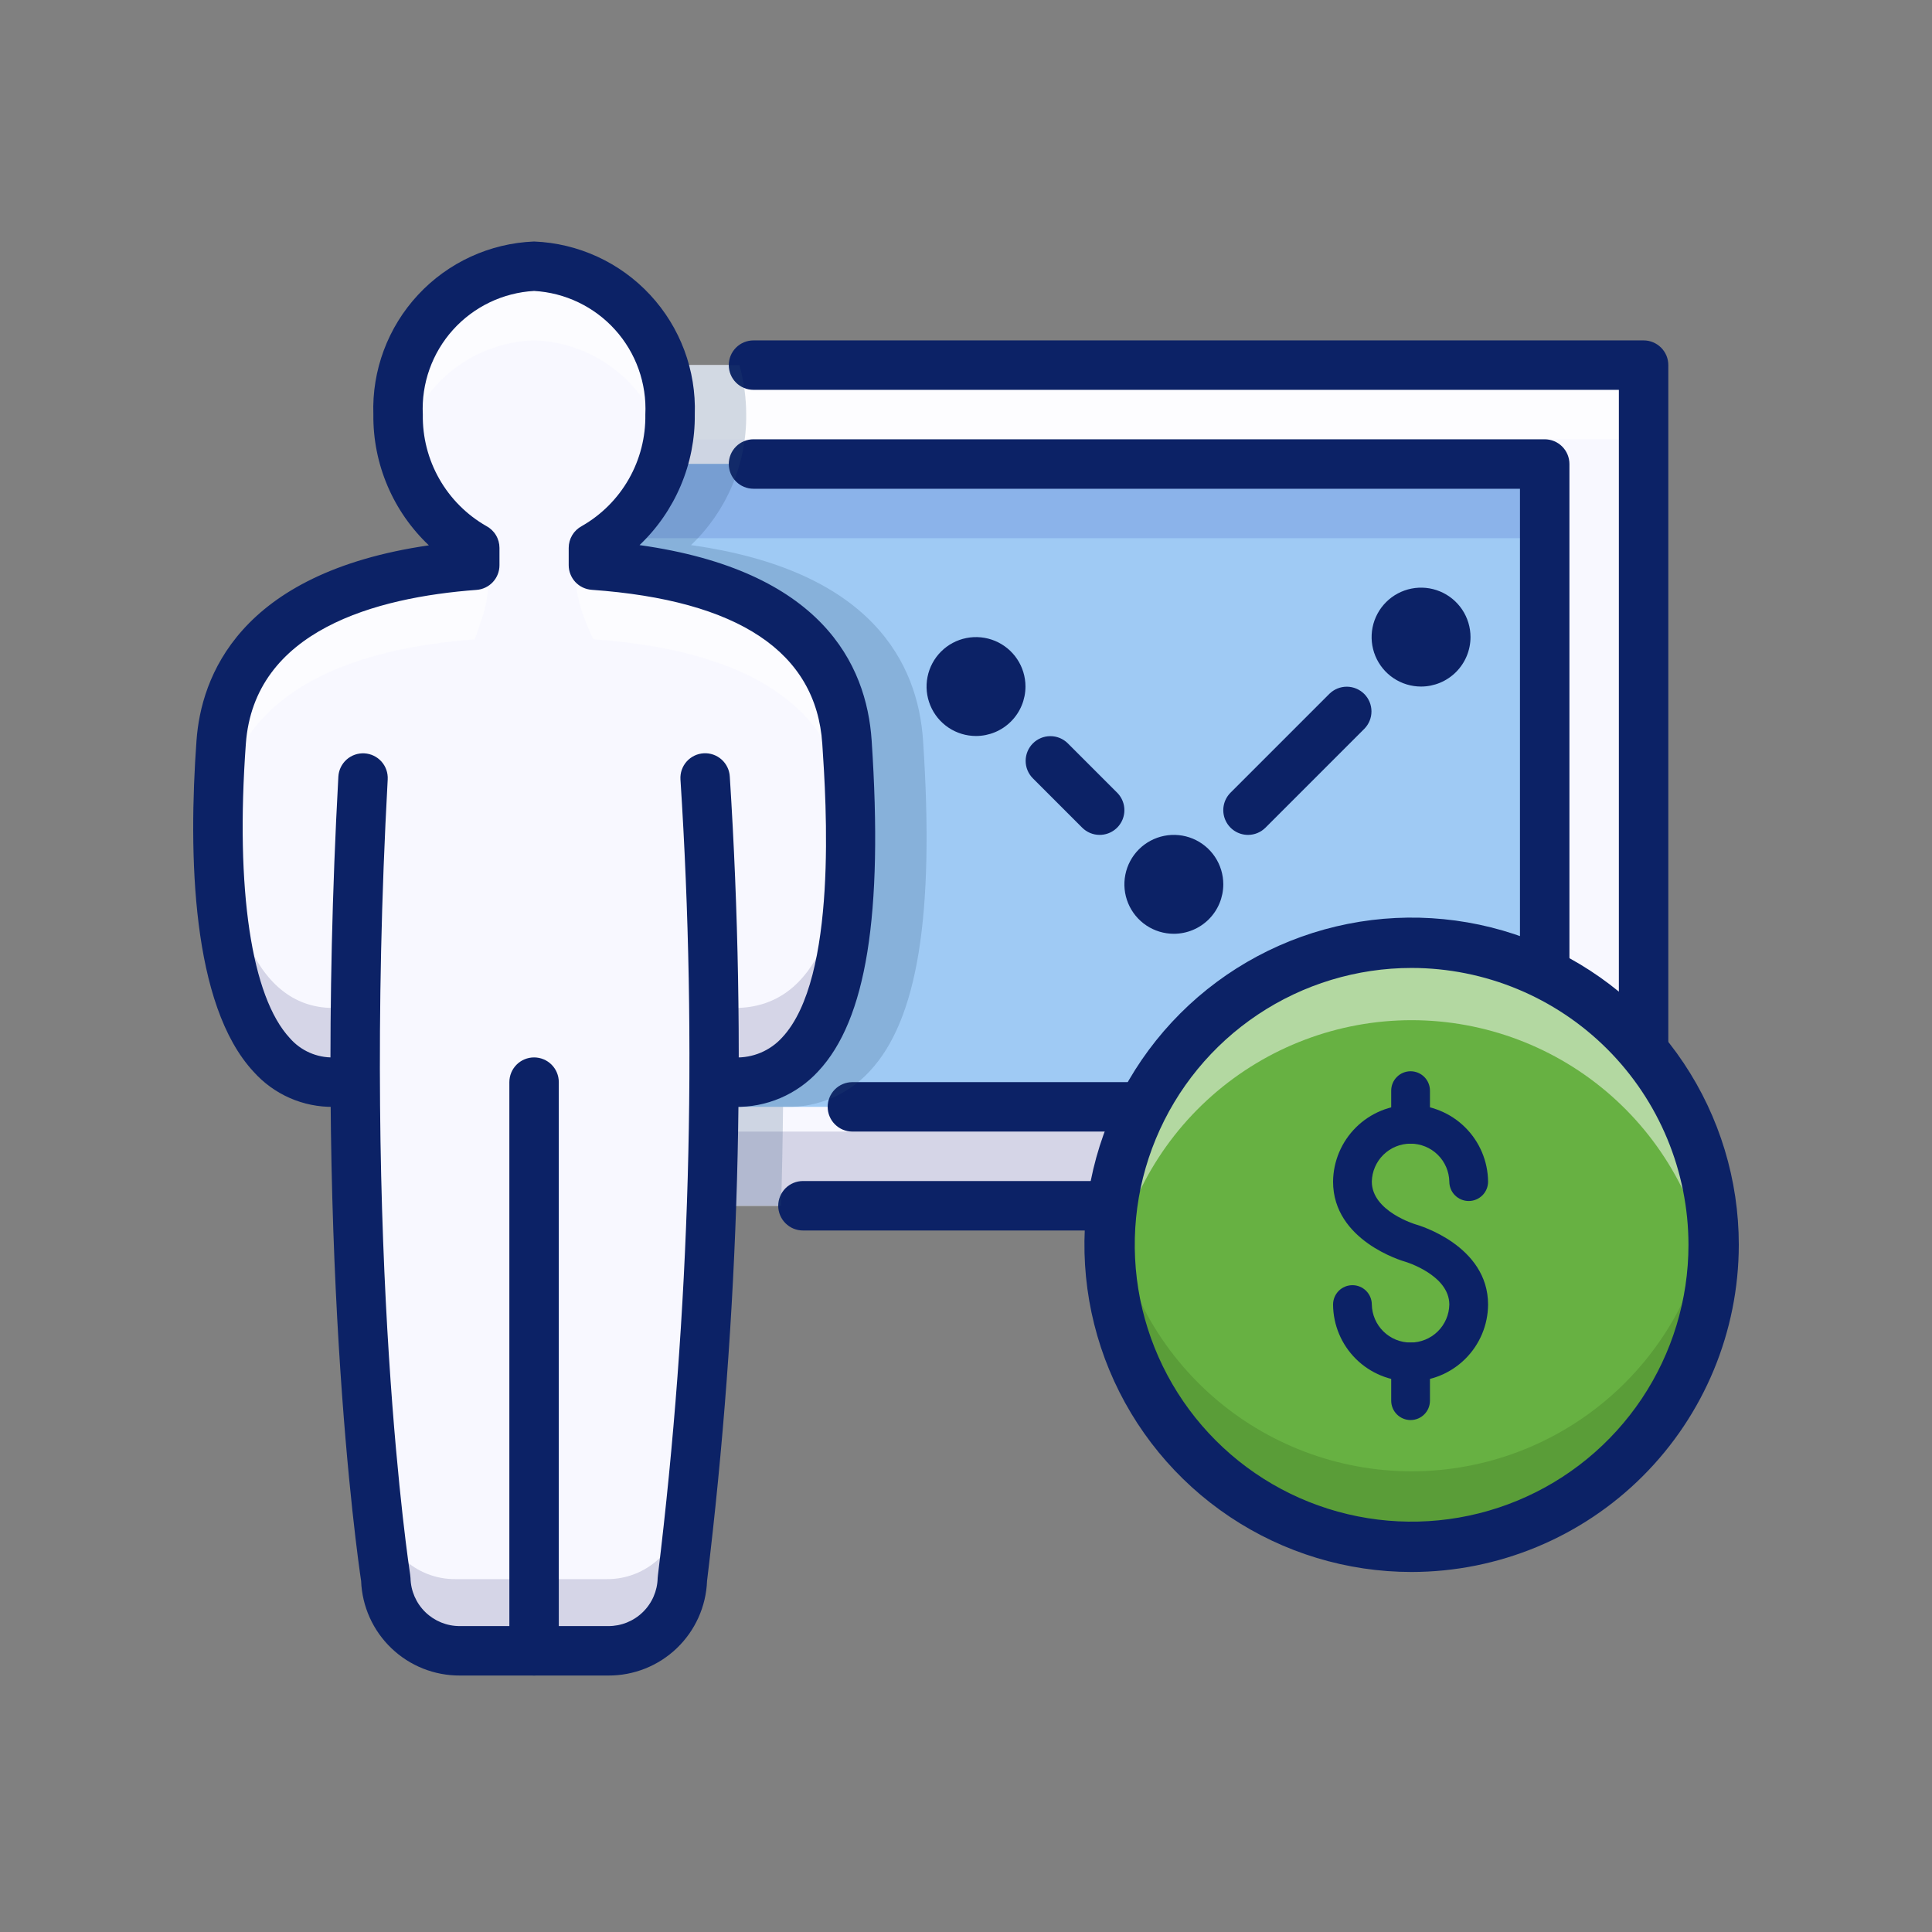 <?xml version="1.0" encoding="UTF-8"?> <svg xmlns="http://www.w3.org/2000/svg" width="120" height="120" viewBox="0 0 120 120" fill="none"><rect x="0" y="0" width="120" height="120" fill="#808080" stroke="none"/><path d="M102.087 22.679H32.98V74.893H102.087V22.679Z" fill="#F8F8FF"></path><path opacity="0.75" d="M102.087 22.679H32.98V27.286H102.087V22.679Z" fill="white"></path><path d="M102.087 70.285H32.98V74.892H102.087V70.285Z" fill="#D5D5E7"></path><path d="M95.944 28.821H32.98V68.749H95.944V28.821Z" fill="#9FCAF4"></path><path d="M95.944 28.821H32.98V33.428H95.944V28.821Z" fill="#8BB3EA"></path><path d="M60.622 45.714C60.015 45.714 59.421 45.534 58.916 45.197C58.411 44.859 58.017 44.379 57.785 43.818C57.552 43.257 57.491 42.639 57.61 42.044C57.728 41.448 58.021 40.9 58.45 40.471C58.88 40.041 59.427 39.749 60.023 39.63C60.619 39.512 61.236 39.573 61.798 39.805C62.359 40.038 62.839 40.431 63.176 40.936C63.514 41.441 63.694 42.035 63.694 42.643C63.693 43.457 63.369 44.238 62.793 44.813C62.217 45.389 61.437 45.713 60.622 45.714Z" fill="#0C2266"></path><path d="M72.909 57.999C72.302 57.999 71.708 57.819 71.203 57.482C70.698 57.144 70.304 56.664 70.072 56.103C69.839 55.542 69.778 54.924 69.897 54.329C70.015 53.733 70.308 53.186 70.737 52.756C71.167 52.327 71.714 52.034 72.31 51.916C72.906 51.797 73.523 51.858 74.085 52.09C74.646 52.323 75.126 52.716 75.463 53.221C75.801 53.727 75.981 54.32 75.981 54.928C75.98 55.742 75.656 56.523 75.08 57.099C74.504 57.674 73.724 57.998 72.909 57.999Z" fill="#0C2266"></path><path d="M88.265 42.643C87.657 42.643 87.064 42.463 86.558 42.125C86.053 41.788 85.66 41.308 85.427 40.747C85.195 40.186 85.134 39.568 85.252 38.972C85.371 38.376 85.663 37.829 86.093 37.4C86.522 36.97 87.07 36.678 87.666 36.559C88.261 36.441 88.879 36.501 89.44 36.734C90.001 36.966 90.481 37.36 90.819 37.865C91.156 38.37 91.336 38.964 91.336 39.571C91.335 40.386 91.011 41.166 90.436 41.742C89.86 42.318 89.079 42.642 88.265 42.643Z" fill="#0C2266"></path><path d="M68.302 51.856C68.1 51.857 67.901 51.817 67.714 51.74C67.528 51.663 67.359 51.549 67.216 51.407L64.145 48.335C63.861 48.046 63.703 47.657 63.705 47.252C63.707 46.847 63.869 46.46 64.155 46.173C64.441 45.887 64.829 45.725 65.234 45.724C65.638 45.722 66.028 45.88 66.317 46.164L69.388 49.235C69.603 49.45 69.749 49.723 69.808 50.021C69.867 50.319 69.837 50.628 69.721 50.908C69.605 51.189 69.408 51.429 69.155 51.597C68.903 51.766 68.606 51.856 68.302 51.856Z" fill="#0C2266"></path><path d="M77.516 51.857C77.212 51.856 76.915 51.766 76.663 51.598C76.41 51.429 76.214 51.189 76.097 50.908C75.981 50.628 75.951 50.319 76.01 50.021C76.069 49.724 76.215 49.45 76.43 49.235L82.573 43.092C82.862 42.809 83.251 42.651 83.656 42.652C84.061 42.654 84.448 42.816 84.735 43.102C85.021 43.388 85.183 43.776 85.184 44.181C85.186 44.586 85.028 44.975 84.744 45.264L78.602 51.407C78.459 51.549 78.29 51.663 78.104 51.74C77.917 51.817 77.718 51.857 77.516 51.857Z" fill="#0C2266"></path><path d="M102.087 76.428H49.873C49.465 76.428 49.075 76.266 48.787 75.978C48.499 75.69 48.337 75.299 48.337 74.892C48.337 74.485 48.499 74.094 48.787 73.806C49.075 73.518 49.465 73.356 49.873 73.356H100.551V24.214H46.801C46.394 24.214 46.003 24.052 45.715 23.764C45.427 23.476 45.266 23.086 45.266 22.678C45.266 22.271 45.427 21.88 45.715 21.592C46.003 21.304 46.394 21.143 46.801 21.143H102.087C102.288 21.142 102.488 21.182 102.674 21.259C102.861 21.337 103.03 21.45 103.173 21.592C103.315 21.735 103.428 21.904 103.506 22.09C103.583 22.277 103.622 22.477 103.622 22.678V74.892C103.622 75.094 103.583 75.294 103.506 75.48C103.428 75.666 103.315 75.836 103.173 75.978C103.03 76.121 102.861 76.234 102.674 76.311C102.488 76.388 102.288 76.428 102.087 76.428Z" fill="#0C2266"></path><path d="M95.944 70.285H52.944C52.537 70.285 52.146 70.123 51.858 69.835C51.57 69.547 51.408 69.156 51.408 68.749C51.408 68.342 51.57 67.951 51.858 67.663C52.146 67.375 52.537 67.213 52.944 67.213H94.408V30.357H46.801C46.394 30.357 46.003 30.195 45.715 29.907C45.427 29.619 45.266 29.228 45.266 28.821C45.266 28.414 45.427 28.023 45.715 27.735C46.003 27.447 46.394 27.285 46.801 27.285H95.944C96.145 27.285 96.345 27.325 96.532 27.402C96.718 27.479 96.887 27.592 97.03 27.735C97.172 27.877 97.286 28.047 97.363 28.233C97.44 28.419 97.48 28.619 97.48 28.821V68.749C97.48 68.951 97.44 69.15 97.363 69.337C97.286 69.523 97.172 69.692 97.03 69.835C96.887 69.978 96.718 70.091 96.532 70.168C96.345 70.245 96.145 70.285 95.944 70.285Z" fill="#0C2266"></path><path opacity="0.2" fill-rule="evenodd" clip-rule="evenodd" d="M32.98 74.893H48.515C48.574 72.944 48.614 70.896 48.636 68.75H48.825C49.798 68.772 50.765 68.586 51.66 68.204C52.555 67.823 53.359 67.255 54.017 66.538C57.002 63.349 58.054 56.821 57.333 45.995C57.015 41.229 54.185 35.436 42.918 33.858C44.016 32.814 44.887 31.555 45.477 30.16C46.067 28.765 46.364 27.263 46.348 25.749C46.347 24.711 46.206 23.678 45.928 22.679H32.98V74.893Z" fill="#2C4B75"></path><path fill-rule="evenodd" clip-rule="evenodd" d="M44.596 67.214H45.631C52.88 67.214 53.264 55.953 52.607 46.098C52.221 40.307 47.899 35.889 36.858 35.102V34.031C38.325 33.209 39.543 32.005 40.381 30.547C41.22 29.089 41.647 27.431 41.618 25.749C41.715 23.409 40.881 21.125 39.298 19.398C37.715 17.672 35.512 16.642 33.172 16.536C30.832 16.642 28.629 17.672 27.046 19.398C25.463 21.125 24.629 23.409 24.726 25.749C24.697 27.431 25.124 29.089 25.963 30.547C26.801 32.005 28.019 33.209 29.486 34.031V35.108C18.564 35.92 14.147 40.436 13.737 46.098C13.08 55.185 13.737 67.214 20.713 67.214H44.596Z" fill="#F8F8FF"></path><path fill-rule="evenodd" clip-rule="evenodd" d="M45.632 62.607H20.714C15.568 62.607 13.866 56.059 13.588 48.977C13.287 57.531 14.454 67.214 20.714 67.214H45.632C52.021 67.214 53.076 58.466 52.786 49.644C52.532 56.666 50.894 62.607 45.632 62.607Z" fill="#D5D5E7"></path><g opacity="0.5"><path fill-rule="evenodd" clip-rule="evenodd" d="M36.856 39.709C47.898 40.496 52.219 44.914 52.605 50.705C52.684 51.874 52.745 53.063 52.784 54.251C52.862 51.532 52.803 48.81 52.605 46.097C52.292 41.398 49.374 37.609 42.386 35.926C41.688 35.758 36.879 34.993 36.098 34.868C35.042 36.164 36.856 39.709 36.856 39.709Z" fill="white"></path><path fill-rule="evenodd" clip-rule="evenodd" d="M33.171 21.143C35.109 21.205 36.97 21.919 38.452 23.171C39.934 24.422 40.951 26.137 41.337 28.038C41.519 27.288 41.613 26.52 41.617 25.749C41.714 23.409 40.88 21.125 39.297 19.398C37.714 17.672 35.511 16.642 33.171 16.536C30.831 16.642 28.628 17.672 27.045 19.398C25.462 21.125 24.628 23.409 24.724 25.749C24.729 26.52 24.823 27.288 25.005 28.038C25.391 26.137 26.407 24.422 27.889 23.171C29.371 21.919 31.232 21.205 33.171 21.143Z" fill="white"></path><path fill-rule="evenodd" clip-rule="evenodd" d="M13.737 50.705C14.146 45.044 18.563 40.528 29.486 39.716C30.148 37.94 30.724 36.213 29.908 35.109C28.656 35.099 27.408 35.232 26.187 35.506C17.671 36.917 14.102 41.048 13.737 46.098C13.55 48.589 13.499 51.088 13.586 53.584C13.621 52.606 13.669 51.638 13.737 50.705Z" fill="white"></path></g><path fill-rule="evenodd" clip-rule="evenodd" d="M22.182 48.324C20.52 78.654 23.594 98.055 23.594 98.055C23.627 99.255 24.127 100.394 24.987 101.23C25.847 102.066 26.999 102.534 28.199 102.535H37.413C38.613 102.534 39.765 102.066 40.625 101.23C41.485 100.394 41.985 99.255 42.019 98.055C42.019 98.055 45.092 78.014 43.43 48.324H22.182Z" fill="#F8F8FF"></path><path fill-rule="evenodd" clip-rule="evenodd" d="M42.387 93.603C42.341 94.814 41.824 95.959 40.947 96.795C40.07 97.632 38.902 98.093 37.69 98.082H28.291C27.079 98.093 25.911 97.632 25.034 96.795C24.157 95.959 23.64 94.814 23.594 93.603V97.749C23.64 98.96 24.157 100.105 25.034 100.942C25.911 101.778 27.079 102.24 28.291 102.228H37.69C38.902 102.24 40.07 101.778 40.947 100.942C41.824 100.105 42.341 98.96 42.387 97.749V93.603Z" fill="#D5D5E7"></path><path d="M45.632 68.75H44.597C44.19 68.75 43.799 68.588 43.511 68.3C43.223 68.012 43.061 67.621 43.061 67.214C43.061 66.807 43.223 66.416 43.511 66.128C43.799 65.84 44.19 65.678 44.597 65.678H45.632C46.184 65.7 46.735 65.6 47.245 65.386C47.755 65.172 48.212 64.848 48.583 64.439C52.046 60.737 51.314 49.795 51.074 46.2C50.695 40.502 45.876 37.284 36.749 36.634C36.362 36.606 35.999 36.433 35.734 36.149C35.47 35.864 35.323 35.49 35.323 35.102V34.031C35.323 33.752 35.399 33.478 35.542 33.239C35.686 33 35.892 32.805 36.139 32.674C37.356 31.979 38.364 30.969 39.058 29.751C39.752 28.533 40.106 27.151 40.083 25.749C40.177 23.817 39.503 21.925 38.209 20.487C36.914 19.049 35.104 18.18 33.172 18.071C31.24 18.18 29.43 19.049 28.135 20.487C26.841 21.925 26.167 23.817 26.262 25.749C26.239 27.151 26.594 28.533 27.288 29.751C27.982 30.969 28.99 31.979 30.207 32.674C30.454 32.805 30.66 33 30.803 33.239C30.947 33.478 31.023 33.752 31.023 34.031V35.107C31.023 35.495 30.877 35.868 30.613 36.152C30.349 36.436 29.988 36.61 29.601 36.639C23.345 37.104 15.78 39.142 15.269 46.208C14.615 55.25 15.612 61.911 18.004 64.482C18.34 64.868 18.758 65.175 19.226 65.382C19.694 65.588 20.202 65.69 20.714 65.678H21.902C22.309 65.678 22.7 65.84 22.988 66.128C23.276 66.416 23.438 66.807 23.438 67.214C23.438 67.621 23.276 68.012 22.988 68.3C22.7 68.588 22.309 68.75 21.902 68.75H20.714C19.78 68.762 18.855 68.575 17.999 68.199C17.144 67.824 16.379 67.27 15.756 66.574C11.891 62.421 11.692 53.086 12.206 45.986C12.488 42.089 14.795 35.593 26.638 33.872C25.535 32.829 24.659 31.569 24.066 30.171C23.472 28.773 23.174 27.268 23.19 25.749C23.095 23.002 24.092 20.329 25.963 18.315C27.833 16.3 30.425 15.109 33.172 15C35.919 15.109 38.511 16.3 40.381 18.315C42.252 20.329 43.249 23.002 43.154 25.749C43.17 27.264 42.874 28.765 42.283 30.16C41.693 31.555 40.822 32.814 39.724 33.857C50.992 35.436 53.822 41.228 54.14 45.995C54.862 56.819 53.81 63.347 50.825 66.537C50.167 67.254 49.363 67.822 48.467 68.204C47.572 68.585 46.605 68.771 45.632 68.75Z" fill="#0C2266"></path><path d="M37.779 104.07H28.565C26.981 104.078 25.455 103.471 24.311 102.375C23.166 101.28 22.491 99.783 22.43 98.2C22.201 96.667 19.423 77.3 21.016 48.24C21.038 47.834 21.221 47.453 21.524 47.181C21.827 46.91 22.226 46.77 22.632 46.792C23.039 46.814 23.42 46.997 23.692 47.3C23.963 47.603 24.103 48.002 24.081 48.408C22.449 78.199 25.447 97.623 25.477 97.816C25.488 97.881 25.494 97.947 25.497 98.013C25.515 98.814 25.846 99.575 26.42 100.134C26.994 100.692 27.764 101.003 28.565 100.999H37.779C38.581 101.003 39.351 100.693 39.925 100.134C40.5 99.576 40.831 98.814 40.849 98.013C40.852 97.949 40.858 97.886 40.867 97.823C42.865 81.431 43.333 64.889 42.264 48.41C42.252 48.208 42.28 48.006 42.346 47.816C42.413 47.625 42.516 47.449 42.65 47.298C42.785 47.148 42.948 47.025 43.13 46.937C43.311 46.85 43.509 46.799 43.711 46.788C43.912 46.776 44.114 46.805 44.305 46.872C44.495 46.939 44.671 47.043 44.821 47.177C44.971 47.312 45.093 47.475 45.181 47.658C45.268 47.84 45.318 48.037 45.329 48.239C46.398 64.899 45.926 81.623 43.916 98.196C43.855 99.78 43.181 101.278 42.036 102.375C40.891 103.471 39.365 104.079 37.779 104.07Z" fill="#0C2266"></path><path d="M33.172 104.07C32.971 104.07 32.771 104.031 32.585 103.953C32.398 103.876 32.229 103.763 32.086 103.621C31.944 103.478 31.831 103.309 31.753 103.122C31.676 102.936 31.637 102.736 31.637 102.535V67.213C31.637 66.806 31.799 66.415 32.087 66.127C32.374 65.84 32.765 65.678 33.172 65.678C33.58 65.678 33.97 65.84 34.258 66.127C34.546 66.415 34.708 66.806 34.708 67.213V102.535C34.708 102.736 34.669 102.936 34.591 103.122C34.514 103.309 34.401 103.478 34.258 103.621C34.116 103.763 33.947 103.876 33.76 103.953C33.574 104.031 33.374 104.07 33.172 104.07Z" fill="#0C2266"></path><path d="M87.677 96.076C98.037 96.076 106.436 87.677 106.436 77.317C106.436 66.956 98.037 58.558 87.677 58.558C77.317 58.558 68.918 66.956 68.918 77.317C68.918 87.677 77.317 96.076 87.677 96.076Z" fill="#67B142"></path><path d="M87.677 91.386C83.11 91.384 78.701 89.715 75.277 86.693C71.853 83.671 69.65 79.503 69.08 74.972C68.73 77.62 68.949 80.313 69.723 82.87C70.497 85.427 71.808 87.789 73.569 89.798C75.329 91.808 77.499 93.418 79.932 94.52C82.365 95.624 85.006 96.194 87.677 96.194C90.349 96.194 92.99 95.624 95.423 94.52C97.856 93.418 100.026 91.808 101.786 89.798C103.547 87.789 104.858 85.427 105.632 82.87C106.406 80.313 106.625 77.62 106.275 74.972C105.705 79.503 103.502 83.671 100.078 86.693C96.654 89.715 92.245 91.384 87.677 91.386Z" fill="#5A9D38"></path><path opacity="0.5" d="M87.677 63.365C83.11 63.367 78.701 65.036 75.277 68.058C71.853 71.08 69.65 75.248 69.08 79.779C68.73 77.131 68.949 74.438 69.723 71.881C70.497 69.324 71.808 66.962 73.569 64.953C75.329 62.944 77.499 61.334 79.932 60.23C82.365 59.127 85.006 58.557 87.677 58.557C90.349 58.557 92.99 59.127 95.423 60.23C97.856 61.334 100.026 62.944 101.786 64.953C103.547 66.962 104.858 69.324 105.632 71.881C106.406 74.438 106.625 77.131 106.275 79.779C105.705 75.248 103.502 71.08 100.078 68.058C96.654 65.036 92.245 63.367 87.677 63.365Z" fill="white"></path><path d="M87.678 97.639C83.659 97.639 79.729 96.447 76.387 94.214C73.045 91.981 70.441 88.807 68.902 85.094C67.364 81.38 66.962 77.294 67.746 73.352C68.53 69.41 70.466 65.789 73.308 62.946C76.15 60.104 79.771 58.169 83.713 57.385C87.655 56.6 91.742 57.003 95.455 58.541C99.168 60.079 102.342 62.684 104.575 66.026C106.808 69.368 108 73.297 108 77.317C107.994 82.704 105.851 87.87 102.041 91.68C98.231 95.49 93.066 97.633 87.678 97.639ZM87.678 60.121C84.277 60.121 80.952 61.129 78.124 63.019C75.296 64.908 73.093 67.594 71.791 70.736C70.489 73.878 70.149 77.336 70.812 80.671C71.476 84.007 73.114 87.071 75.519 89.476C77.923 91.881 80.987 93.519 84.323 94.182C87.659 94.846 91.116 94.505 94.258 93.203C97.4 91.902 100.086 89.698 101.976 86.87C103.865 84.042 104.874 80.718 104.874 77.317C104.869 72.757 103.055 68.387 99.832 65.163C96.608 61.939 92.237 60.126 87.678 60.121Z" fill="#0C2266"></path><path d="M87.613 85.795C86.343 85.8 85.123 85.301 84.22 84.407C83.318 83.514 82.807 82.299 82.799 81.029C82.799 80.709 82.926 80.403 83.151 80.177C83.377 79.952 83.683 79.825 84.002 79.825C84.322 79.825 84.628 79.952 84.853 80.177C85.079 80.403 85.206 80.709 85.206 81.029C85.219 81.659 85.478 82.259 85.928 82.7C86.378 83.141 86.983 83.388 87.613 83.388C88.243 83.388 88.848 83.141 89.299 82.7C89.749 82.259 90.008 81.659 90.02 81.029C90.02 79.192 87.314 78.377 87.286 78.369C87.104 78.318 82.799 77.062 82.799 73.393C82.811 72.125 83.324 70.913 84.226 70.02C85.127 69.128 86.345 68.627 87.613 68.627C88.882 68.627 90.099 69.128 91.001 70.02C91.902 70.913 92.415 72.125 92.427 73.393C92.427 73.713 92.301 74.019 92.075 74.244C91.849 74.47 91.543 74.597 91.224 74.597C90.905 74.597 90.599 74.47 90.373 74.244C90.147 74.019 90.02 73.713 90.02 73.393C90.007 72.763 89.748 72.163 89.298 71.722C88.848 71.281 88.243 71.034 87.613 71.034C86.983 71.034 86.378 71.281 85.928 71.722C85.478 72.163 85.219 72.763 85.206 73.393C85.206 75.239 87.916 76.046 87.944 76.054C88.123 76.104 92.427 77.361 92.427 81.029C92.42 82.299 91.908 83.514 91.006 84.407C90.103 85.301 88.883 85.8 87.613 85.795Z" fill="#0C2266"></path><path d="M87.614 71.034C87.294 71.034 86.988 70.908 86.763 70.682C86.537 70.456 86.41 70.15 86.41 69.831V67.742C86.41 67.422 86.537 67.116 86.763 66.891C86.988 66.665 87.294 66.538 87.614 66.538C87.933 66.538 88.239 66.665 88.465 66.891C88.691 67.116 88.817 67.422 88.817 67.742V69.831C88.817 70.15 88.691 70.456 88.465 70.682C88.239 70.908 87.933 71.034 87.614 71.034Z" fill="#0C2266"></path><path d="M87.614 88.202C87.294 88.202 86.988 88.075 86.763 87.85C86.537 87.624 86.41 87.318 86.41 86.998V84.591C86.41 84.272 86.537 83.966 86.763 83.74C86.988 83.514 87.294 83.388 87.614 83.388C87.933 83.388 88.239 83.514 88.465 83.74C88.691 83.966 88.817 84.272 88.817 84.591V86.998C88.817 87.318 88.691 87.624 88.465 87.85C88.239 88.075 87.933 88.202 87.614 88.202Z" fill="#0C2266"></path></svg> 